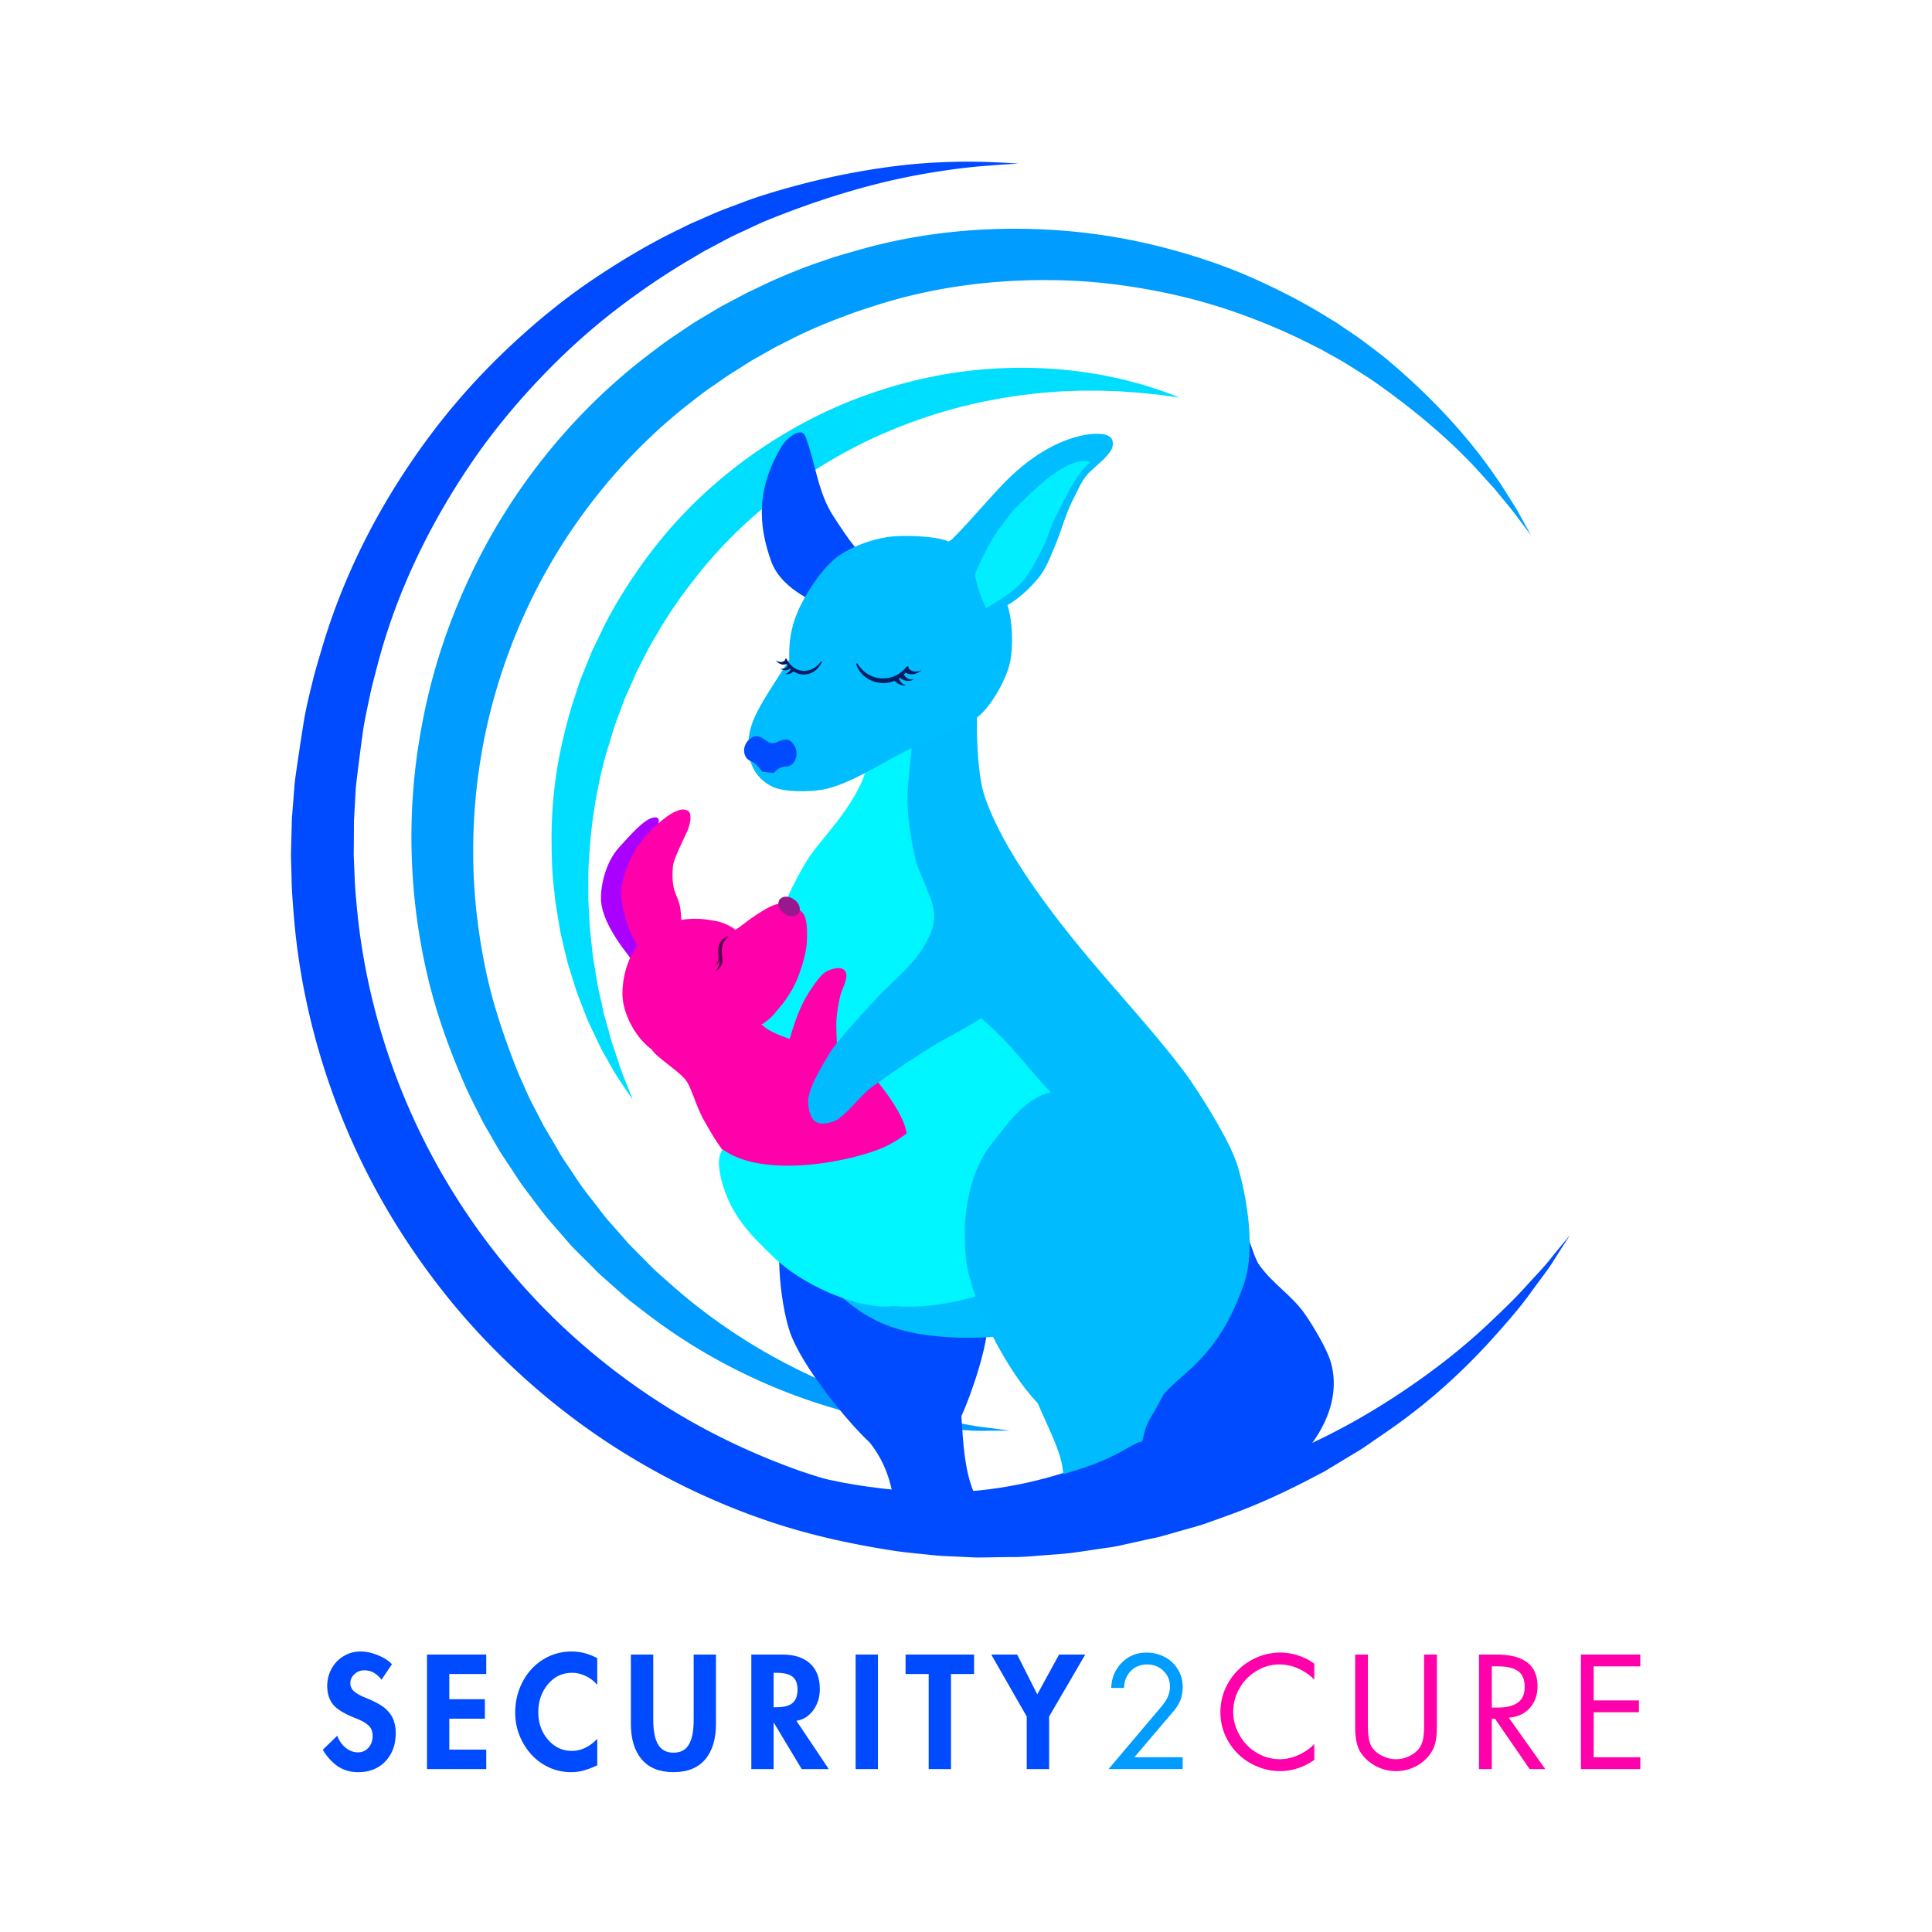 <?xml version="1.0" encoding="UTF-8"?>
<svg data-bbox="56.475 31.38 261.906 312.594" height="500" viewBox="0 0 375 375" width="500" xmlns="http://www.w3.org/2000/svg" data-type="ugc">
    <g>
        <defs>
            <clipPath id="d2c5c3f9-4274-484c-aeed-cd6ae2265075">
                <path d="M166 128h13v6h-13Zm0 0"/>
            </clipPath>
            <clipPath id="09efa37a-4e8b-4278-ba7a-708a71824acf">
                <path d="m165.715 128.633 13.472.902-.253 3.742-13.47-.902Zm0 0"/>
            </clipPath>
            <clipPath id="bc642d2d-5133-440e-80d1-d1760da2a6f3">
                <path d="m148.969 127.512 29.933 2.004-.25 3.742-29.933-2.004Zm0 0"/>
            </clipPath>
            <clipPath id="798828fb-eccc-474e-92d0-5a67a0d25b38">
                <path d="m166.195 128.668 12.711.852-.25 3.738-12.71-.852Zm0 0"/>
            </clipPath>
            <clipPath id="00677139-6823-4179-89df-625a470a032a">
                <path d="m166.195 128.668 12.707.852-.25 3.734-12.707-.852Zm0 0"/>
            </clipPath>
            <clipPath id="078d34b3-a670-4583-bd4b-ae06766b7c09">
                <path d="M150 127h10v4h-10Zm0 0"/>
            </clipPath>
            <clipPath id="760d935d-9027-4fc9-89a7-3d835bd485cb">
                <path d="m150.52 127.703 9.73.652-.2 2.993-9.73-.649Zm0 0"/>
            </clipPath>
            <clipPath id="90fe5e70-334f-408a-b37d-ea717cf9f7ae">
                <path d="m171.582 129.117-20.953-1.406-.2 2.992 20.954 1.406Zm0 0"/>
            </clipPath>
            <clipPath id="793268b6-4b49-41ec-aed1-45e5ba163a38">
                <path d="m159.523 128.309-8.898-.598-.2 2.992 8.9.598Zm0 0"/>
            </clipPath>
            <clipPath id="072d1ff0-1b00-48e8-a5b9-81641aa55125">
                <path d="m159.523 128.309-8.894-.598-.2 2.992 8.895.598Zm0 0"/>
            </clipPath>
            <clipPath id="1c11d14c-077f-488a-bbc8-ee3abe8e1c8a">
                <path d="M143 142h12v9h-12Zm0 0"/>
            </clipPath>
            <clipPath id="ed1eb00e-6c26-4608-b736-4e4eb0dc211e">
                <path d="m144.39 141.79 11.169 1.355-.907 7.445-11.168-1.356Zm0 0"/>
            </clipPath>
            <clipPath id="43011306-c267-4d44-9dfe-8bf59db5c341">
                <path d="m144.39 141.79 11.169 1.355-1.63 13.402-11.167-1.356Zm0 0"/>
            </clipPath>
            <clipPath id="2b3e196d-eb94-49e7-b0c4-437a67d08626">
                <path d="M151 174h5v4h-5Zm0 0"/>
            </clipPath>
            <clipPath id="4ac2fb8f-a597-4c35-8877-7029f4c4e2ba">
                <path d="m154.023 178.625-3.683-2.645 1.984-2.765 3.684 2.648Zm0 0"/>
            </clipPath>
            <clipPath id="576f1e59-863c-49e9-af3f-00525c1f3676">
                <path d="M152.184 177.305c1.015.73 2.28.71 2.82-.043.539-.754.152-1.953-.863-2.688-1.02-.73-2.282-.71-2.825.043-.539.754-.152 1.957.868 2.688"/>
            </clipPath>
            <clipPath id="4c4cf297-7f75-4645-8ab6-7fc547897dda">
                <path d="M138 181h4v8h-4Zm0 0"/>
            </clipPath>
            <clipPath id="a79b4177-bbd7-4ed8-a2be-cd5154b56bdd">
                <path d="m138.473 188.477 1.578-7.332 1.469.316-1.583 7.328Zm0 0"/>
            </clipPath>
            <clipPath id="7296c30c-6212-45ca-a28d-f40ae92a0ed8">
                <path d="m138.473 188.477 3.789-17.598 1.468.316-3.792 17.594Zm0 0"/>
            </clipPath>
        </defs>
        <path d="M304.754 239.746s-1.211 1.774-3.352 5.188c-1.066 1.703-2.625 3.644-4.34 6.035-1.718 2.402-3.91 4.957-6.425 7.797-5.016 5.66-11.64 12.214-20.352 18.347-1.086.766-2.207 1.524-3.336 2.305-.566.39-1.137.777-1.71 1.18a30.12 30.12 0 0 1-1.762 1.152c-1.223.715-2.45 1.469-3.696 2.223-.625.379-1.254.757-1.886 1.136-.192.118-.504.32-.957.575-.2.105-.532.27-.997.515-5.296 2.801-10.996 5.563-17.21 7.809-1.555.562-3.126 1.137-4.711 1.695-1.594.555-3.254.965-4.907 1.445-.828.243-1.66.477-2.496.715-.84.235-1.672.48-2.535.657-1.723.351-3.445.757-5.191 1.132-.875.188-1.746.407-2.637.559-.887.148-1.785.266-2.684.398-1.804.262-3.613.555-5.449.793-1.828.243-3.695.336-5.566.48-1.871.145-3.758.34-5.664.34-1.907-.003-3.825.055-5.758.075-.676.008-1.16.012-1.45.015-.038 0-.097.004-.183.004-.14-.003-.242-.015-.3-.02-.071 0-.188-.003-.348-.01a101.67 101.67 0 0 1-.704-.036c-.937-.043-1.878-.09-2.82-.133-.945-.047-1.894-.066-2.844-.137-1-.07-1.996-.19-3.004-.293-2.003-.199-4.05-.394-6.02-.695-7.933-1.222-16-2.957-23.937-5.613a135.442 135.442 0 0 1-23.289-10.344 134.776 134.776 0 0 1-21.464-14.937C98.059 264.378 91.805 258 86.254 251c-5.55-7.004-10.473-14.555-14.594-22.527-8.242-15.953-13.293-33.563-14.668-51.172-.172-2.203-.355-4.399-.394-6.594-.02-1.098-.067-2.195-.09-3.293-.012-.543-.04-1.094-.031-1.64l.039-1.641c.027-1.09.058-2.18.09-3.274.019-.757.03-1.304.042-1.629.004-.113.008-.296.02-.558.012-.18.027-.309.035-.387l.059-.777.246-3.106c.023-.308.07-.828.12-1.55a26.28 26.28 0 0 1 .157-1.594c.297-2.18 1.559-10.758 1.973-12.844.414-2.094.933-4.156 1.43-6.207.5-2.055 1.124-4.07 1.71-6.078 4.704-16.106 12.622-30.524 21.872-42.656 4.628-6.075 9.668-11.543 14.894-16.426 5.223-4.883 10.598-9.234 16.09-12.914 5.488-3.68 10.937-6.899 16.34-9.512.676-.328 1.336-.664 2-.984.668-.32 1.347-.598 2.02-.895 1.327-.586 2.64-1.183 3.948-1.719 1.313-.535 2.63-1.003 3.915-1.492a74.65 74.65 0 0 1 3.812-1.367c10.137-3.262 19.23-5.027 26.734-5.953 3.762-.465 7.133-.672 10.059-.766a112.76 112.76 0 0 1 7.434-.008c4.023.145 6.168.325 6.168.325s-2.141.097-6.145.41c-2 .152-4.465.39-7.328.805-2.875.414-6.152.941-9.79 1.734-7.257 1.574-15.894 4.148-25.398 8-1.191.48-2.37 1.035-3.562 1.598-1.195.566-2.422 1.105-3.637 1.714-1.215.61-2.422 1.278-3.652 1.938-.613.328-1.246.64-1.856.996-.613.36-1.214.73-1.836 1.09-4.949 2.879-9.945 6.238-14.898 10.047-4.957 3.808-9.809 8.172-14.441 13.02-4.633 4.85-9.11 10.163-13.149 16.011-8.074 11.688-14.902 25.227-18.765 40.129-.485 1.867-1 3.73-1.399 5.625-.398 1.894-.812 3.797-1.16 5.715-.348 1.918-1.3 9.629-1.531 11.55-.055.465-.09.977-.117 1.497-.04.726-.067 1.246-.086 1.558-.055 1.031-.114 2.067-.172 3.11a41.62 41.62 0 0 0-.047.777l-.024.39c.004 0 .008.036.008.04.04.023 0 .148 0 .183-.004.301-.004.797-.008 1.492-.004 1-.007 1.996-.015 2.993-.004.3-.012.8-.016 1.5-.004.496.031 1 .05 1.496.048 1.402.103 2.398.122 3 .059 2.004.254 4.004.441 6.007 1.5 16.016 6.196 31.938 13.676 46.442 7.485 14.504 17.739 27.559 29.852 38.125a131.005 131.005 0 0 0 19.347 13.992c6.793 4.016 13.891 7.328 21.09 10.012 7.207 2.683 14.586 4.46 21.867 5.894 1.84.36 3.614.586 5.399.844.894.129 1.781.274 2.672.375.941.11 1.887.168 2.828.246l2.812.246c.329.028.559.051.7.063.07.004.187.015.351.027l.047.012s.09 0 .172.004c.629.015 1.078.023 1.348.035 1.796.055 3.586.094 5.355.18 1.777.086 3.535-.016 5.285-.067 1.754-.05 3.496-.055 5.219-.199 1.719-.14 3.426-.336 5.117-.5.848-.082 1.695-.145 2.535-.242.836-.094 1.664-.258 2.493-.387 1.656-.262 3.296-.547 4.93-.785.816-.117 1.612-.305 2.41-.484.8-.184 1.593-.356 2.382-.54 1.578-.367 3.16-.664 4.695-1.101 1.528-.438 3.043-.883 4.54-1.328a129.757 129.757 0 0 0 31.203-13.969c8.734-5.398 15.843-10.984 21.25-16.086 2.703-2.547 5.113-4.86 7.043-7 1.937-2.148 3.675-3.918 4.93-5.496 2.511-3.148 3.937-4.754 3.937-4.754" fill="#004aff"/>
        <path d="M195.957 277.71s-1.844-.038-5.3.017c-1.731.027-3.856-.188-6.384-.305-2.543-.117-5.406-.504-8.632-.992-6.43-.977-14.211-2.82-22.77-6.13-8.543-3.304-17.871-8.113-26.953-15.019a352.212 352.212 0 0 1-3.43-2.629c-1.144-.898-2.215-1.914-3.332-2.89-.558-.489-1.12-.989-1.68-1.48-.566-.5-1.136-.993-1.663-1.536-1.06-1.09-2.157-2.152-3.243-3.246-.543-.55-1.113-1.082-1.636-1.656-.524-.578-1.028-1.176-1.543-1.77-1.032-1.187-2.086-2.37-3.11-3.594-1.027-1.218-1.969-2.53-2.945-3.824-.98-1.297-2-2.582-2.887-3.965-.886-1.386-1.824-2.757-2.738-4.152-.32-.492-.547-.844-.688-1.055-.039-.062-.07-.105-.085-.132l-.137-.239c-.031-.054-.078-.14-.149-.261l-.304-.524c-.403-.695-.805-1.402-1.207-2.105-.407-.707-.832-1.403-1.22-2.118-.413-.77-.796-1.55-1.194-2.332-.79-1.558-1.602-3.148-2.301-4.722-2.813-6.352-5.297-13.043-7.067-20.07a117.082 117.082 0 0 1-3.308-21.82 116.806 116.806 0 0 1 .898-22.634c1.051-7.566 2.79-15.109 5.317-22.425 2.527-7.313 5.742-14.434 9.644-21.16 7.805-13.45 18.313-25.337 30.531-34.52 1.524-1.149 3.036-2.313 4.625-3.352 1.594-1.039 3.125-2.16 4.758-3.117.488-.285 1.297-.773 2.43-1.45l1.21-.726c.087-.05.231-.136.438-.25.133-.078.235-.129.293-.16.118-.062.317-.164.594-.312 1.102-.582 1.89-1.004 2.363-1.254.551-.293.942-.5 1.18-.625.383-.207.781-.414 1.23-.621 1.739-.797 3.442-1.676 5.176-2.426 1.7-.738 3.414-1.434 5.13-2.102 1.718-.668 3.46-1.246 5.187-1.832 1.73-.59 3.488-1.066 5.23-1.57 13.926-4.031 28.11-4.91 41.227-3.754a113.868 113.868 0 0 1 18.847 3.305c5.965 1.566 11.618 3.492 16.825 5.808 5.203 2.32 10.046 4.828 14.437 7.563.55.34 1.102.668 1.645 1.004.539.34 1.054.71 1.574 1.062 1.039.703 2.078 1.383 3.07 2.094.992.711 1.942 1.453 2.883 2.16.95.711 1.871 1.43 2.746 2.168 7.012 5.922 12.492 11.723 16.543 16.817 2.078 2.52 3.695 4.941 5.14 7.003 1.352 2.13 2.508 3.934 3.391 5.422l2.57 4.653s-1.105-1.477-3.175-4.239c-1.059-1.363-2.422-2.992-4.004-4.91-1.695-1.828-3.531-4.011-5.813-6.246-4.476-4.535-10.394-9.512-17.586-14.555-.898-.628-1.847-1.218-2.804-1.82-.957-.601-1.918-1.23-2.914-1.82-1-.598-2.04-1.156-3.082-1.738-.524-.29-1.04-.602-1.575-.875-.539-.278-1.09-.54-1.636-.82-4.356-2.231-9.086-4.262-14.114-6.063a109.278 109.278 0 0 0-16.03-4.356c-5.618-1.086-11.497-1.851-17.555-2.054-12.11-.407-24.97.933-37.438 5.02-1.559.507-3.133.995-4.676 1.581-1.547.586-3.101 1.16-4.633 1.793a108.579 108.579 0 0 0-4.582 2.02c-1.476.691-2.914 1.476-4.39 2.187-.36.172-.742.383-1.133.606-.543.308-.93.527-1.164.656-.465.266-1.238.707-2.328 1.316-.274.157-.469.262-.586.328-.059.032-.29.164-.29.164l-.007.012c0 .004-.07.047-.133.09l-1.074.68c-.43.273-1.14.742-2.156 1.363-1.453.887-2.817 1.918-4.23 2.867-1.419.957-2.759 2.02-4.11 3.074-10.817 8.422-20.078 19.114-27.074 31.145-6.993 12.031-11.688 25.387-13.758 38.945a111.765 111.765 0 0 0-1.235 20.34c.207 6.73 1.055 13.363 2.403 19.781 1.351 6.426 3.445 12.563 5.722 18.473.575 1.5 1.22 2.875 1.84 4.277.317.703.614 1.407.946 2.098.351.734.746 1.445 1.117 2.168.37.719.742 1.441 1.11 2.152.085.164.413.813.417.809l.008.027.07.121c.274.465.473.793.59.993.781 1.324 1.567 2.632 2.313 3.953.746 1.324 1.617 2.55 2.453 3.793.832 1.242 1.629 2.504 2.515 3.683.887 1.176 1.805 2.32 2.692 3.473.445.578.879 1.16 1.328 1.723.453.566.941 1.09 1.414 1.628.941 1.082 1.898 2.137 2.809 3.211.457.54.96 1.028 1.453 1.524.492.492.98.992 1.468 1.476.985.98 1.922 1.993 2.934 2.903 1.012.906 2.023 1.8 3.027 2.683 8.016 7.07 16.446 12.364 24.309 16.254 7.879 3.895 15.168 6.531 21.332 8.145 3.082.804 5.86 1.508 8.3 1.937 2.438.43 4.512.895 6.235 1.09 3.434.399 5.254.715 5.254.715" fill="#009cff"/>
        <path d="M122.797 213.453s-.488-.715-1.395-2.058c-.449-.672-1.007-1.504-1.648-2.485-.64-.984-1.29-2.183-2.035-3.523-.38-.672-.801-1.367-1.176-2.125-.371-.758-.742-1.563-1.133-2.39-.398-.84-.824-1.708-1.23-2.622-.407-.91-.754-1.887-1.145-2.883-.387-1-.82-2.023-1.176-3.11-.355-1.081-.695-2.206-1.054-3.359-.176-.578-.364-1.164-.543-1.753-.18-.598-.305-1.211-.457-1.829-.305-1.234-.598-2.504-.899-3.8-.3-1.297-.472-2.645-.707-4.016-.117-.684-.226-1.375-.34-2.074-.117-.7-.164-1.41-.242-2.13-.152-1.429-.328-2.89-.41-4.382a114.613 114.613 0 0 1-.137-4.539c-.11-6.145.41-12.691 1.852-19.3.719-3.298 1.562-6.637 2.68-9.938.28-.828.527-1.664.808-2.496.281-.828.63-1.637.957-2.457.324-.82.66-1.637.992-2.454.102-.25.262-.664.508-1.238.172-.402.38-.797.574-1.199.79-1.633 1.551-3.29 2.395-4.91.234-.453.652-1.195 1.234-2.238.125-.227.336-.598.63-1.118.206-.375.476-.78.71-1.168.68-1.101 1.18-1.879 1.469-2.351.488-.79 1.016-1.504 1.52-2.262 1-1.504 2.085-2.957 3.187-4.394 4.402-5.754 9.559-10.934 15.125-15.372a91.925 91.925 0 0 1 8.617-6.117 96.965 96.965 0 0 1 8.996-4.996c6.078-2.941 12.27-5.058 18.238-6.512a87.96 87.96 0 0 1 17.063-2.394c5.32-.223 10.18.074 14.43.586 1.066.125 2.093.305 3.078.453.492.074.976.14 1.449.227.473.085.934.191 1.387.285.906.191 1.773.351 2.594.543.82.191 1.597.418 2.335.605 1.485.367 2.778.785 3.907 1.149.558.183 1.082.336 1.55.504.477.171.895.328 1.282.468 1.515.567 2.324.887 2.324.887s-.86-.11-2.465-.332c-.398-.055-.844-.125-1.332-.191-.488-.067-1.031-.11-1.61-.168-1.163-.114-2.492-.266-3.984-.356-.746-.047-1.527-.121-2.347-.164-.825-.043-1.684-.059-2.578-.086-.45-.012-.907-.035-1.372-.043-.464-.004-.937 0-1.421.004-.965.008-1.957-.016-2.985.031-1.027.047-2.09.063-3.176.125-1.09.067-2.203.168-3.351.262-1.14.098-2.309.262-3.504.383-1.191.125-2.402.351-3.64.531-1.235.18-2.485.457-3.762.688-1.278.23-2.563.562-3.868.867a83.44 83.44 0 0 0-3.953 1.043 94.404 94.404 0 0 0-4.011 1.258c-5.387 1.808-10.907 4.14-16.266 7.148-2.684 1.504-5.356 3.113-7.938 4.93-.648.457-1.308.886-1.941 1.363-.637.477-1.262.965-1.902 1.437-.64.473-1.266.973-1.887 1.477-.621.504-1.25 1-1.867 1.512a88.194 88.194 0 0 0-13.414 14.035c-.992 1.297-1.992 2.582-2.899 3.926-.453.672-.957 1.336-1.379 2.004-.254.402-.683 1.066-1.273 2.003-.211.34-.426.645-.64 1.016-.298.52-.512.89-.641 1.113-.598 1.036-1.047 1.762-1.293 2.211-.766 1.387-1.465 2.805-2.18 4.207-.18.36-.379.707-.547 1.075-.101.214-.254.585-.476 1.101-.32.73-.645 1.461-.965 2.192-.32.73-.68 1.44-.961 2.183-.285.742-.555 1.484-.824 2.227-.543 1.476-1.125 2.937-1.543 4.445-.414 1.5-.942 2.96-1.336 4.445-1.57 5.95-2.54 11.86-2.953 17.524-.102 1.422-.215 2.82-.258 4.203-.047 1.383-.016 2.75-.016 4.09 0 .672-.031 1.34.004 2 .035.66.07 1.316.11 1.965.078 1.293.105 2.574.23 3.82.125 1.25.262 2.473.398 3.664.07.598.118 1.195.211 1.77.098.582.196 1.156.29 1.722.187 1.133.355 2.242.546 3.313.192 1.078.457 2.101.68 3.109.219 1.004.406 1.988.652 2.926.246.933.516 1.824.758 2.683.242.864.453 1.703.695 2.489.239.785.5 1.52.739 2.222.48 1.407.867 2.696 1.285 3.79.422 1.097.808 2.019 1.101 2.769.594 1.512.895 2.324.895 2.324" fill="#00deff"/>
        <path fill-rule="evenodd" d="M152.746 237.898c-2.629 1.625-1.418 14.848.57 20.625 2.282 6.641 11.118 17.403 15.504 21.48 3.817 4.794 4.254 9.493 4.836 11.665 3.285 1.89 13.531.457 15.364-1.992-1.868-4.438-2.075-9.88-2.418-14.793 1.933-4.203 5.402-14.313 5.12-18.918-3.874-9.473-33.476-21.469-38.976-18.067Zm0 0" fill="#004aff"/>
        <path fill-rule="evenodd" d="M239.945 235.621c1.356.176 3.075 7.887 4.41 9.816 2.516 3.63 6.465 6.036 8.965 9.672 1.782 2.594 4.258 6.79 4.977 9.246 2.371 8.094-2.629 16.84-10.809 22.907-8.093 5.996-19.312 9.347-27.597 10.808-5.989 1.055-10.614 2.059-17.07 2.703-6.512.653-14.114.485-21.055 0-34.86-2.433-60.778-19.73-62.024-21.48-.379-.531-3.406-6.555 13.09-3.414 16.797 10.7 34.05 12.922 45.375 13.656 21.95 1.426 41.758-8.41 42.82-10.808 3.82-8.645 3.137-17.086 7.11-25.606 2.383-5.105 8.547-17.918 11.808-17.5Zm0 0" fill="#004aff"/>
        <path fill-rule="evenodd" d="M157.156 246.004c7.969 7.484 12.23 12.586 26.602 13.516 13.039.843 27.129-2.31 26.887-6.97-.239-4.55-12.872-17.53-15.083-23.331.211 3.875-5.382 12.578-9.671 15.078-6.121 3.574-16.258 2.758-28.735 1.707Zm0 0" fill="#00bdff"/>
        <path fill-rule="evenodd" d="M168.82 146.191c-1.043 9.008-9.449 16.282-12.234 20.91-5.524 9.184-6.879 15.348-8.11 26.036-.788 6.875-1.292 21.699.145 28.449 1.64 7.71 4.961 19.555 9.246 24.469 12.235 14.035 36.934 5.425 45.375-.996 7.852-5.977 6.262-20.602 5.121-31.438-2.148-20.476-27.828-60.3-31.293-71.27-2.144-.722-6.61 1.848-8.25 3.84Zm0 0" fill="#00f6ff"/>
        <path fill-rule="evenodd" d="M147.484 197.473c-.629 2.492 6.23 4.199 7.543 4.828 1.93.926 10.79 2.933 13.278 5.332 1.164 1.12 10.222 11.437 7.14 15.289-1.777 2.223-23.035 5.476-27.863 4.93-4.422-.149-7.168-3.625-10.965-10.43-1.676-3.004-2.36-6.395-3.62-7.918-1.567-1.899-6.731-5.05-6.536-6.117.469-2.59 17.36-5.383 21.02-5.914Zm0 0" fill="#ff00aa"/>
        <path fill-rule="evenodd" d="M151.707 208.133c-.617-1.145.813-3.973 1.309-5.633.875-2.95 1.832-6.094 3.316-8.75.797-1.426 2.332-3.703 3.422-4.727.937-.882 4.613-2.199 4.527.5-.039 1.137-.933 2.657-1.207 3.825-.308 1.304-.601 3.09-.707 4.425-.137 1.739.102 4.082.102 5.836 0 2.715 1.136 8.25-.102 9.051-1.539.996-9.34-2.074-10.66-4.527Zm0 0" fill="#ff00aa"/>
        <path fill-rule="evenodd" d="M127.063 158.645c2.769-.145-2.391 6.261-2.715 8.449-1.086 7.289-.035 7.922 1.105 11.27.555 1.624 3.344 4.835 4.223 5.429-1.434 1.297-4.23 3.582-6.235 4.727.309-.965-1.613-3.208-2.714-4.727-1.407-1.934-3.758-5.52-4.051-8.797-.196-2.191.539-7.328 3.558-10.598 1.922-2.078 4.918-5.652 6.829-5.753Zm0 0" fill="#aa00ff"/>
        <path fill-rule="evenodd" d="M124.445 182.79c5.895-5.915 12.364-4.368 14.485-4.024 1.175.187 3 .984 3.824 1.71.82-.484 2.371-1.785 3.32-2.413 1.156-.774 2.93-1.973 4.223-2.415.82-.28 1.898-.468 2.715-.304.816.168 2.465 1.351 2.918 2.011.804 1.172.726 3.497.703 5.032-.031 2.36-.953 5.234-1.809 7.441-.715 1.844-2.199 4.285-3.52 5.734-1.085 1.188-1.167 1.836-3.925 3.622.16 1.886-5.027 5.992-6.234 6.539-3.598 1.625-8.883 1.953-14.485-1.91-3.43-2.368-5.742-7.231-5.836-10.563-.09-3.277.926-7.758 3.621-10.46Zm0 0" fill="#ff00aa"/>
        <path fill-rule="evenodd" d="M133.676 157.5c.523.441.48 2.105-.285 3.84-.536 1.222-2.664 5.437-2.774 6.758-.46 5.53 1.168 5.441 1.492 8.68.25 2.468.2 4.452-.218 6.413-.82.551-2.715 1.547-4.63 3.016-1.41.063-2.097-1.023-3.257-2.39-1.848-2.172-3.68-8.215-3.414-11.165.23-2.59 1.957-6.918 3.625-9.035 2.12-2.695 7.312-7.918 9.46-6.117Zm0 0" fill="#ff00aa"/>
        <path fill-rule="evenodd" d="M140.238 223.07c7.442 5.477 22.922 2.832 30.278.051 5.847-2.21 10.058-7.406 12.37-9.758-9.038 15.301-7.972 31.617.305 36.715-3.96 2.54-9.246 3.57-11.668 3.52-6.699-.141-16.246-4.653-21.226-9.453-4.55-4.391-8.547-8.168-10.36-15.442-.707-3.398-.386-4.3.301-5.633Zm0 0" fill="#00f6ff"/>
        <path fill-rule="evenodd" d="M189.875 134.625c-.457 3.906-.46 15.008 1.281 20.059 4.496 13.074 17.875 28.668 24.324 36.132 4.43 5.13 12.18 13.852 15.79 19.204 2.87 4.257 7.707 11.906 9.105 16.785 1.863 6.507 3.223 16.074 1.137 22.191-4.844 14.203-11.633 17.043-15.649 21.625-3.02 5.86-3.238 4.844-4.125 9.102-3.304.988-4.437 3.304-15.363 6.402-.254-3.871-2.137-7.344-4.977-13.797-5.972-6.172-13.16-19.976-13.941-28.453-1.012-10.965 2.086-18.387 5.262-22.191 2.515-3.008 5.851-8.387 11.238-9.672-3.715-3.703-7.594-9.43-13.516-14.367-3.785 2.457-7.683 4.246-10.097 5.832-3.848 2.53-3.88 2.351-10.953 7.398-2.602 1.855-5.387 6.082-7.684 6.828-3.559 1.149-4.543-.453-4.836-3.414-.258-2.594 2.324-6.758 4.125-9.816 1.34-2.278 6.574-7.942 9.106-10.668 2.828-3.051 6.875-6.227 8.96-9.676 1.204-1.988 2.317-4.11 2.278-6.399-.055-3.218-2.688-7.417-3.559-10.671-.66-2.477-2.035-9.461-1.562-14.223.625-6.336 1.078-15.465 3.414-17.215 1.668-1.246 8.84-2.441 10.242-.996Zm0 0" fill="#00bcfe"/>
        <path fill-rule="evenodd" d="M169.813 109.063c-2.915-.801-5.297-4.672-8.047-8.852-3.059-4.652-3.559-10.715-5.434-15.492-.855-2.18-3.883.726-4.426 1.61-5.152 8.39-4.761 15.562-2.21 22.632 1.796 4.996 7.679 7.727 10.96 8.953 3.324-2.277 4.621-6.02 9.156-8.852Zm0 0" fill="#004aff"/>
        <path fill-rule="evenodd" d="M184.086 105.094c-2.422-1.09-8.777-1.254-11.469-.906-3.332.433-7.094 1.812-9.855 3.722-2.871 1.985-5.793 6.453-7.344 9.555-1.438 2.875-2.387 6.078-2.211 10.562-2.746 4.383-5.55 8.32-6.941 11.668-1.735 4.168-1.758 10.489 3.82 13.078 2.078.965 6.934.977 9.555.5 5.324-.96 11.855-5.441 16.902-7.843 4.152-1.98 10.562-3.735 13.777-6.739 2.364-2.207 4.848-6.605 5.633-9.757.824-3.297.613-9.262-.703-12.274-1.898-4.344-6.8-9.601-11.164-11.566Zm0 0" fill="#00bdff"/>
        <path fill-rule="evenodd" d="M180.402 107.148c.29-1.109 3.325-1.414 4.528-2.613 3.84-3.836 8.254-9.285 11.465-12.273 2.574-2.39 5.164-4.27 8.25-5.832 2.136-1.086 5.484-2.192 7.843-2.215.692-.004 4.16-.309 3.422 2.617-.148.578-.836 1.383-1.308 1.91-.739.824-2.786 2.496-3.52 3.32-1.219 1.364-1.965 3.325-2.816 4.93-1.286 2.406-2.254 6.008-3.32 8.547-.833 1.977-1.54 3.965-2.716 5.734-1.152 1.727-4.21 4.907-6.84 6.239-1.28.644-3.535 3.66-4.43 3.62-3.612-.16-11.448-10.577-10.558-13.984Zm0 0" fill="#00bdff"/>
        <path fill-rule="evenodd" d="M189.223 111.473c1.375-3.211 3.043-6.602 4.726-8.852 2.836-3.785 2.254-3.094 5.031-5.832 2.54-2.508 6.489-6.05 9.758-7.043.766-.23 2.649-.504 2.817.102-2.551 1.812-5.207 7.609-6.743 10.66-1.132 2.258-1.605 4.433-2.816 6.64-1.152 2.106-2.305 4.625-4.023 6.239-1.598 1.5-2.157 2.039-6.536 4.625a23.311 23.311 0 0 1-2.214-6.54Zm0 0" fill="#00eeff"/>
        <g clip-path="url(#d2c5c3f9-4274-484c-aeed-cd6ae2265075)">
            <g clip-path="url(#09efa37a-4e8b-4278-ba7a-708a71824acf)">
                <g clip-path="url(#bc642d2d-5133-440e-80d1-d1760da2a6f3)">
                    <g clip-path="url(#798828fb-eccc-474e-92d0-5a67a0d25b38)">
                        <g clip-path="url(#00677139-6823-4179-89df-625a470a032a)">
                            <path d="M178.746 130.137a1.93 1.93 0 0 0-.137.047c-.054.015-.109.039-.175.054-.137.024-.286.075-.45.082-.082.004-.164.012-.25.016-.082 0-.168-.012-.25-.02a.853.853 0 0 1-.242-.043c-.074-.02-.152-.027-.219-.062a2.562 2.562 0 0 0-.191-.082c-.05-.031-.09-.066-.133-.09-.039-.027-.07-.043-.117-.086l-.21-.176a.196.196 0 0 0-.048-.03c.02-.036.031-.052.031-.052a.244.244 0 0 0-.046-.297.246.246 0 0 0-.344.016s-.125.137-.344.383c-.055.062-.11.14-.18.2-.07.062-.382.339-.468.417-.098.07-.2.14-.309.219-.11.07-.207.164-.336.226-.125.07-.254.137-.383.211-.129.082-.273.13-.422.188-.148.047-.285.129-.445.168-.156.039-.316.082-.476.125a1.132 1.132 0 0 1-.247.047l-.253.03a2.228 2.228 0 0 1-.512.044l-.512.004c-.18-.02-.355-.043-.531-.063-.09-.015-.195-.015-.274-.043l-.472-.125a1.07 1.07 0 0 1-.235-.07c-.156-.063-.312-.121-.464-.184-.153-.054-.282-.152-.426-.218-.14-.078-.281-.141-.399-.239-.125-.086-.242-.172-.359-.254-.125-.078-.211-.183-.316-.27l-.286-.257a39.013 39.013 0 0 0-.43-.492c-.066-.074-.105-.149-.156-.215-.18-.258-.289-.41-.289-.41l-.011-.016a.14.14 0 0 0-.16-.047.139.139 0 0 0-.083.18s.07.176.204.488c.039.079.07.168.12.258.055.086.305.492.376.606.086.105.175.215.273.328.098.11.188.238.309.344l.375.332c.125.12.277.21.426.312.152.098.3.211.472.29l.524.245c.172.09.382.133.574.196l.3.085c.102.032.188.032.286.051.183.028.37.059.554.086.067.008.024 0 .04.004h.601c.203.008.402-.023.602-.05.199-.036.398-.044.586-.106.187-.059.37-.113.554-.168.098-.027.192-.066.282-.11l.093.094c.028.032.082.082.133.125.05.043.102.098.16.14l.184.126c.062.047.137.082.203.121.074.035.14.078.219.105.074.028.148.055.218.086.075.024.153.036.223.055.07.02.14.031.211.035l.184.012c.054.008.109-.008.156-.012.043-.004.215-.027.215-.027l-.207-.063c-.04-.015-.086-.023-.133-.05-.047-.024-.094-.051-.149-.078a.86.86 0 0 1-.152-.102c-.047-.043-.101-.078-.148-.121-.047-.047-.09-.094-.137-.14-.047-.044-.086-.102-.121-.153a1.331 1.331 0 0 1-.11-.152c-.027-.051-.058-.098-.085-.145-.024-.047-.036-.09-.055-.125-.016-.043-.027-.063-.043-.11l-.024-.062c.07-.047.141-.09.208-.133.003 0 .003.004.007.004 0 0 .153.113.192.145.043.031.078.058.156.105.07.043.144.086.227.13.078.05.164.073.246.1.09.024.172.063.265.075l.27.039c.09.008.183.004.27.004.085.004.171-.012.25-.024.081-.015.16-.023.23-.043l.195-.058c.121-.031.211-.09.277-.113.067-.028.102-.047.102-.047s-.04.004-.113.008c-.07-.004-.168.015-.29 0-.054-.004-.12-.012-.187-.016-.066-.008-.133-.031-.203-.043-.07-.016-.14-.031-.207-.063-.066-.027-.137-.05-.2-.082-.062-.035-.124-.074-.183-.109-.058-.027-.105-.086-.152-.121-.047-.043-.098-.078-.121-.121l-.082-.102c-.024-.023-.055-.082-.078-.12a3.242 3.242 0 0 1-.11-.18s.004-.004.008-.004c.09-.106.29-.34.309-.36.03.02.062.04.101.055 0 0 .203.074.254.094.043.02.133.047.223.066.086.024.18.05.277.066.094.008.191.012.293.02.098.012.203-.008.305-.016a1.31 1.31 0 0 0 .3-.05c.098-.028.196-.047.29-.079.09-.039.175-.074.261-.109.168-.07.305-.176.426-.242.063-.04.11-.082.156-.117l.211-.168-.117.043" fill="#001d64"/>
                        </g>
                    </g>
                </g>
            </g>
        </g>
        <g clip-path="url(#078d34b3-a670-4583-bd4b-ae06766b7c09)">
            <g clip-path="url(#760d935d-9027-4fc9-89a7-3d835bd485cb)">
                <g clip-path="url(#90fe5e70-334f-408a-b37d-ea717cf9f7ae)">
                    <g clip-path="url(#793268b6-4b49-41ec-aed1-45e5ba163a38)">
                        <g clip-path="url(#072d1ff0-1b00-48e8-a5b9-81641aa55125)">
                            <path d="M150.676 128.219c.027.011.054.031.09.05.035.016.074.043.117.063.09.031.191.082.304.106.055.015.11.027.168.039.06.007.122.007.176.011.059.008.117-.004.172-.011.055-.008.11-.008.16-.028l.14-.047c.04-.02.071-.043.102-.058.028-.016.051-.024.09-.055l.16-.117.04-.024c-.012-.027-.016-.043-.016-.043a.213.213 0 0 1 .062-.23c.075-.059.18-.04.235.047 0 0 .074.121.199.34.031.05.063.12.105.175.043.055.23.31.282.38.062.062.125.132.195.203.066.066.129.152.211.214.078.067.16.133.242.207.082.075.18.13.274.188.097.055.187.133.293.18.105.046.21.097.316.148.055.027.11.043.168.059l.172.054c.113.035.226.075.347.086l.36.051c.125 0 .25.004.375.004.062-.004.137.008.191-.004l.34-.055a.695.695 0 0 0 .172-.03c.113-.036.227-.067.336-.099.113-.03.215-.093.32-.132.106-.047.211-.086.301-.149l.273-.168c.094-.05.165-.125.247-.183l.222-.176.348-.348c.055-.05.09-.105.129-.152l.242-.297.012-.012a.086.086 0 0 1 .117-.02c.047.028.062.094.035.15 0 0-.066.132-.191.366-.032.059-.063.13-.106.192a29.42 29.42 0 0 1-.324.445 5.79 5.79 0 0 1-.219.23c-.082.079-.156.172-.25.243-.094.074-.191.148-.293.226-.097.082-.21.14-.328.207-.113.063-.23.137-.355.184l-.387.14c-.129.055-.277.067-.418.098l-.219.04c-.074.015-.133.007-.2.011l-.394.012h-.027l-.418-.063a1.932 1.932 0 0 1-.414-.097c-.133-.047-.27-.075-.394-.145a31.28 31.28 0 0 1-.368-.188 1.105 1.105 0 0 1-.183-.113l-.075.063a.897.897 0 0 1-.105.086c-.039.03-.082.07-.125.097a1.31 1.31 0 0 0-.14.082c-.047.028-.102.047-.153.075-.055.02-.105.046-.16.058l-.164.047c-.05.012-.106.016-.16.023a.452.452 0 0 1-.145.004 1.27 1.27 0 0 1-.129-.007c-.043 0-.078-.016-.11-.024a5.214 5.214 0 0 1-.144-.043s.118-.023.149-.027c.027-.008.062-.012.097-.028.032-.015.07-.03.11-.05.039-.012.078-.04.117-.063.035-.027.078-.05.113-.082l.11-.097c.039-.032.07-.075.101-.11s.063-.066.086-.11c.028-.034.05-.073.078-.109.02-.03.032-.062.047-.093.016-.032.028-.047.043-.078a.496.496 0 0 1 .024-.051 3.896 3.896 0 0 0-.133-.125s0 .004-.004.004l-.149.093c-.03.02-.058.04-.117.07a2.16 2.16 0 0 1-.168.079.657.657 0 0 1-.183.054c-.063.012-.125.036-.192.036-.062 0-.125 0-.191.004a1.55 1.55 0 0 1-.188-.028.653.653 0 0 1-.172-.043c-.054-.02-.105-.031-.152-.054l-.129-.067c-.082-.035-.14-.09-.183-.117l-.067-.047s.031.004.078.016c.051.004.118.031.2.027.043.004.085.004.132.008.047 0 .098-.012.145-.016a.522.522 0 0 0 .152-.027c.051-.016.098-.027.149-.043.043-.024.09-.047.136-.07.043-.016.079-.055.118-.082.035-.028.074-.051.097-.082.024-.028.043-.051.067-.075.015-.015.043-.058.066-.086a1.79 1.79 0 0 1 .094-.132c-.004 0-.004-.004-.004-.004-.055-.094-.168-.301-.18-.317a.466.466 0 0 1-.078.032s-.144.042-.184.05a.889.889 0 0 1-.16.032 1.111 1.111 0 0 1-.199.023l-.207-.012c-.07 0-.137-.027-.207-.043-.07-.02-.14-.035-.207-.07-.062-.031-.129-.059-.191-.094l-.172-.113c-.11-.07-.192-.168-.27-.234-.039-.036-.066-.075-.094-.106l-.132-.156.078.047" fill="#001d64"/>
                        </g>
                    </g>
                </g>
            </g>
        </g>
        <g clip-path="url(#1c11d14c-077f-488a-bbc8-ee3abe8e1c8a)">
            <g clip-path="url(#ed1eb00e-6c26-4608-b736-4e4eb0dc211e)">
                <g clip-path="url(#43011306-c267-4d44-9dfe-8bf59db5c341)">
                    <path d="M148.395 154.84c-.602-.098-1.043-.586-1.278-.918.492-.145 1.211-.59 1.555-.895.262.375.844.977 1.285 1.235-.547.465-1.07.66-1.562.578Zm5.328-1.809a.234.234 0 0 0-.356.012c-1.703 2.05-3.449.86-4.383-.492.055-.434.223-1.82.266-2.18 1.184-.05 1.531-1.582 3.297-1.594 1.773.012 2.621-2.43 1.652-4.023-1.16-1.91-2.355-1.098-3.562-.652-.684.253-1.075.207-1.735-.211-1.086-.688-2.058-1.711-3.617-.223-1.27 1.219-1.125 3.445.438 4.066 1.664.664 1.906 2.22 3.023 2.575-.043.359-.21 1.746-.266 2.18-1.234 1.093-3.207 1.823-4.37-.571a.235.235 0 0 0-.344-.098.307.307 0 0 0-.098.387c.707 1.367 1.633 2.027 2.93 1.844.851 1.355 2.324 1.887 3.832.46 1.218.497 2.277.083 3.293-1.081a.308.308 0 0 0 0-.399" fill="#004aff"/>
                </g>
            </g>
        </g>
        <g clip-path="url(#2b3e196d-eb94-49e7-b0c4-437a67d08626)">
            <g clip-path="url(#4ac2fb8f-a597-4c35-8877-7029f4c4e2ba)">
                <g clip-path="url(#576f1e59-863c-49e9-af3f-00525c1f3676)">
                    <path d="m154.023 178.625-3.683-2.645 1.941-2.707 3.688 2.645Zm0 0" fill="#98198e"/>
                </g>
            </g>
        </g>
        <g clip-path="url(#4c4cf297-7f75-4645-8ab6-7fc547897dda)">
            <g clip-path="url(#a79b4177-bbd7-4ed8-a2be-cd5154b56bdd)">
                <g clip-path="url(#7296c30c-6212-45ca-a28d-f40ae92a0ed8)">
                    <path d="m141.398 181.746-.058.012-.106.023a2.14 2.14 0 0 0-.637.293 2.503 2.503 0 0 0-.73.742 2.5 2.5 0 0 0-.3.649l-.024.07c-.008.024-.012.047-.02.07-.02.09-.043.18-.054.27a4.275 4.275 0 0 0-.055 1.223l.012.132c.004.043.012.086.015.13.004.042.012.081.016.124.012.059.02.114.031.172 0 .028-.004.055-.004.082a2.61 2.61 0 0 1-.062.496 1.8 1.8 0 0 1-.063.25l-.007.032-.012.027a.293.293 0 0 1-.02.062l-.023.06-.012.026-.015.032-.012.027-.016.031c-.008.02-.015.04-.027.059l-.031.058c-.004.004-.004.008-.008.012l-.008.012-.016.031-.015.027a.07.07 0 0 0-.02.028l-.035.05c-.012.02-.027.036-.039.055l-.02.024-.02.027c-.01.016-.026.031-.038.047l-.043.05-.024.024-.023.024-.047.043.082-.047c.012-.004.02-.012.028-.016l.054-.035c.016-.016.035-.024.051-.04l.023-.019.028-.02c.015-.015.031-.027.05-.042l.047-.047c.008-.008.016-.012.024-.02l.023-.027.028-.023.007-.012.012-.012.043-.054a.495.495 0 0 0 .043-.051l.024-.028.02-.027.023-.027a.119.119 0 0 1 .019-.028l.04-.058a.66.66 0 0 1 .038-.063c.004-.011.012-.02.016-.031l.02-.031.058-.106v.024c.004.035.004.07.008.101a1.91 1.91 0 0 1-.066.617c-.04.137-.094.278-.157.418-.016.04-.035.07-.055.106a.357.357 0 0 1-.027.055c-.008.015-.016.035-.027.05-.04.075-.078.141-.118.211-.082.14-.171.278-.261.422a2.898 2.898 0 0 0 .746-.613 2.53 2.53 0 0 0 .3-.445c.09-.168.157-.356.2-.547.039-.196.055-.387.055-.575.003-.093-.004-.183-.008-.269-.004-.09-.012-.172-.02-.258-.008-.082-.02-.164-.027-.246l-.027-.234-.012-.114-.012-.113c-.004-.039-.004-.078-.008-.113-.004-.04-.004-.078-.008-.113a5.561 5.561 0 0 1-.003-.442c0-.039.003-.074.003-.113 0-.035.004-.07.008-.11.004-.035.004-.07.012-.109l.012-.11c.011-.073.02-.148.035-.222.004-.02.004-.035.008-.05a.229.229 0 0 0 .007-.051l.012-.051.012-.047c.035-.133.078-.266.133-.395a3.16 3.16 0 0 1 .199-.382 3.8 3.8 0 0 1 .262-.364c.093-.117.195-.23.304-.344.055-.054.11-.109.168-.16.028-.027.055-.054.086-.082a.205.205 0 0 0 .043-.039.414.414 0 0 1 .047-.039c-.02 0-.035 0-.055.004Zm0 0" fill="#54024e"/>
                </g>
            </g>
        </g>
        <path d="M74.044 326.036a5.009 5.009 0 0 0-1.437-1.328c-.543-.332-1.172-.5-1.89-.5-.75 0-1.391.25-1.922.75-.532.492-.797 1.078-.797 1.766 0 .625.257 1.164.78 1.61.52.437 1.29.855 2.313 1.25 1.77.73 3.02 1.429 3.75 2.093.739.668 1.25 1.387 1.532 2.156.289.762.437 1.606.437 2.531 0 2.262-.668 4.094-2 5.5-1.336 1.407-3.105 2.11-5.312 2.11-1.532 0-2.868-.399-4-1.188-1.125-.8-2.075-1.851-2.844-3.156l2.812-2.734a5.215 5.215 0 0 0 1.61 2.328c.75.605 1.547.906 2.39.906.832 0 1.516-.297 2.047-.89.54-.602.813-1.376.813-2.313 0-.832-.258-1.492-.766-1.985-.512-.488-1.266-.93-2.266-1.328-2.218-.843-3.742-1.734-4.562-2.671-.813-.946-1.219-2.188-1.219-3.72a6.81 6.81 0 0 1 .828-3.296 6.276 6.276 0 0 1 2.329-2.453c1-.614 2.109-.922 3.328-.922 1.082 0 2.218.25 3.406.75 1.187.492 2.078 1.07 2.672 1.734Zm0 0" fill="#004aff"/>
        <path d="M94.38 321.146v3.78h-7.172v4.892h6.906v3.78h-6.906v6h7.172v3.782h-11.5v-22.234Zm0 0" fill="#004aff"/>
        <path d="M115.923 327.052a6.288 6.288 0 0 0-2.234-1.735c-.867-.414-1.75-.625-2.656-.625-1.887 0-3.45.747-4.688 2.235-1.242 1.492-1.86 3.297-1.86 5.422 0 2.086.626 3.855 1.876 5.312 1.257 1.461 2.804 2.188 4.64 2.188.938 0 1.836-.219 2.703-.656a7.689 7.689 0 0 0 2.22-1.704v5.157c-.825.398-1.65.714-2.47.953a8.719 8.719 0 0 1-2.578.375c-1.96 0-3.761-.5-5.406-1.5-1.648-1.008-2.969-2.414-3.969-4.219-1-1.813-1.5-3.75-1.5-5.813 0-2.164.477-4.164 1.438-6 .969-1.843 2.289-3.285 3.969-4.328 1.687-1.039 3.539-1.562 5.562-1.562.883 0 1.742.117 2.578.344.832.23 1.625.546 2.375.953Zm0 0" fill="#004aff"/>
        <path d="M126.796 321.146v12.656c0 2.156.313 3.762.938 4.812.633 1.055 1.629 1.579 2.984 1.579 1.375 0 2.368-.52 2.985-1.563.625-1.04.937-2.629.937-4.766v-12.718h4.328v13.421c0 2.993-.703 5.31-2.109 6.954-1.406 1.636-3.453 2.453-6.14 2.453-2.7 0-4.75-.82-6.157-2.469-1.406-1.656-2.11-3.969-2.11-6.938v-13.421Zm0 0" fill="#004aff"/>
        <path d="M151.815 321.146c2.344 0 4.145.578 5.406 1.734 1.27 1.148 1.907 2.805 1.907 4.969 0 1.574-.43 2.945-1.282 4.11-.855 1.167-1.945 1.85-3.265 2.046l6.281 9.375h-5.25l-5.39-8.969h-.063v8.969h-4.328v-22.234Zm-1.656 10.234h.469c1.5 0 2.566-.273 3.203-.828.644-.55.969-1.414.969-2.594 0-1.156-.32-1.988-.954-2.5-.625-.508-1.68-.766-3.156-.766h-.531Zm0 0" fill="#004aff"/>
        <path d="M170.406 321.146v22.234h-4.328v-22.234Zm0 0" fill="#004aff"/>
        <path d="M189.069 321.146v3.78h-4.484v18.454h-4.329v-18.453h-4.484v-3.781Zm0 0" fill="#004aff"/>
        <path d="m197.429 321.146 3.906 7.734 4.234-7.734h5.078l-7.015 12.03v10.204h-4.344v-10.203l-6.89-12.031Zm0 0" fill="#004aff"/>
        <path d="m227.696 332.24-7.515 8.843h9.375v2.297h-14.39l10.171-12.031c.594-.688 1.031-1.344 1.313-1.969a4.8 4.8 0 0 0 .437-2.016c0-1.218-.43-2.238-1.281-3.062-.856-.82-1.903-1.235-3.14-1.235-1.263 0-2.313.418-3.157 1.25-.844.836-1.29 1.938-1.328 3.313h-2.485c.04-1.883.703-3.5 1.985-4.844 1.289-1.344 2.922-2.015 4.89-2.015a7.46 7.46 0 0 1 3.422.812c1.063.531 1.922 1.32 2.578 2.36a6.197 6.197 0 0 1 .985 3.39c0 1.086-.164 2.008-.485 2.766a7.768 7.768 0 0 1-1.375 2.14Zm0 0" fill="#009cff"/>
        <path d="M255.105 326.02a10.145 10.145 0 0 0-3.172-2.187 8.97 8.97 0 0 0-3.61-.766c-1.574 0-3.058.422-4.453 1.266a9.364 9.364 0 0 0-3.297 3.39 9.062 9.062 0 0 0-1.203 4.548c0 1.574.406 3.078 1.219 4.515a9.237 9.237 0 0 0 3.312 3.406c1.395.844 2.891 1.266 4.485 1.266 1.195 0 2.379-.254 3.547-.766a10.161 10.161 0 0 0 3.172-2.171v3.062a11.26 11.26 0 0 1-3.141 1.61 10.953 10.953 0 0 1-3.484.578c-1.97 0-3.856-.489-5.657-1.47a11.451 11.451 0 0 1-4.312-4.14c-1.086-1.77-1.625-3.707-1.625-5.812 0-2.082.52-4.008 1.562-5.781a11.524 11.524 0 0 1 4.266-4.235c1.8-1.039 3.723-1.562 5.766-1.562 1.257 0 2.488.21 3.687.625 1.195.406 2.176.921 2.938 1.546Zm0 0" fill="#ff00aa"/>
        <path d="M265.506 321.146v13.718c0 1.844.203 3.164.61 3.954.414.78 1.082 1.417 2 1.906a5.922 5.922 0 0 0 2.843.734c.926 0 1.797-.203 2.61-.61.82-.413 1.422-.874 1.797-1.374.382-.5.656-1.07.812-1.719.156-.656.235-1.64.235-2.953v-13.656h2.484v14.187c0 1.45-.156 2.621-.469 3.516-.305.898-.84 1.734-1.61 2.515a7.91 7.91 0 0 1-2.655 1.782 8.373 8.373 0 0 1-3.204.625 8.222 8.222 0 0 1-3.937-.985c-1.23-.664-2.203-1.547-2.922-2.64-.71-1.102-1.063-2.727-1.063-4.875v-14.125Zm0 0" fill="#ff00aa"/>
        <path d="M290.465 321.146c5.313 0 7.969 2.046 7.969 6.14 0 1.711-.5 3.121-1.5 4.235-.992 1.105-2.352 1.734-4.078 1.89l7.078 9.969h-3.032l-6.718-9.766h-.625v9.766h-2.485v-22.234Zm-.906 10.296h1.093c1.75 0 3.067-.32 3.954-.968.894-.656 1.343-1.66 1.343-3.016 0-1.476-.437-2.516-1.312-3.11-.875-.6-2.137-.906-3.781-.906h-1.297Zm0 0" fill="#ff00aa"/>
        <path d="M318.38 321.146v2.296h-9.046v6.61h8.781v2.297h-8.781v8.734h9.047v2.297h-11.532v-22.234Zm0 0" fill="#ff00aa"/>
    </g>
</svg>
